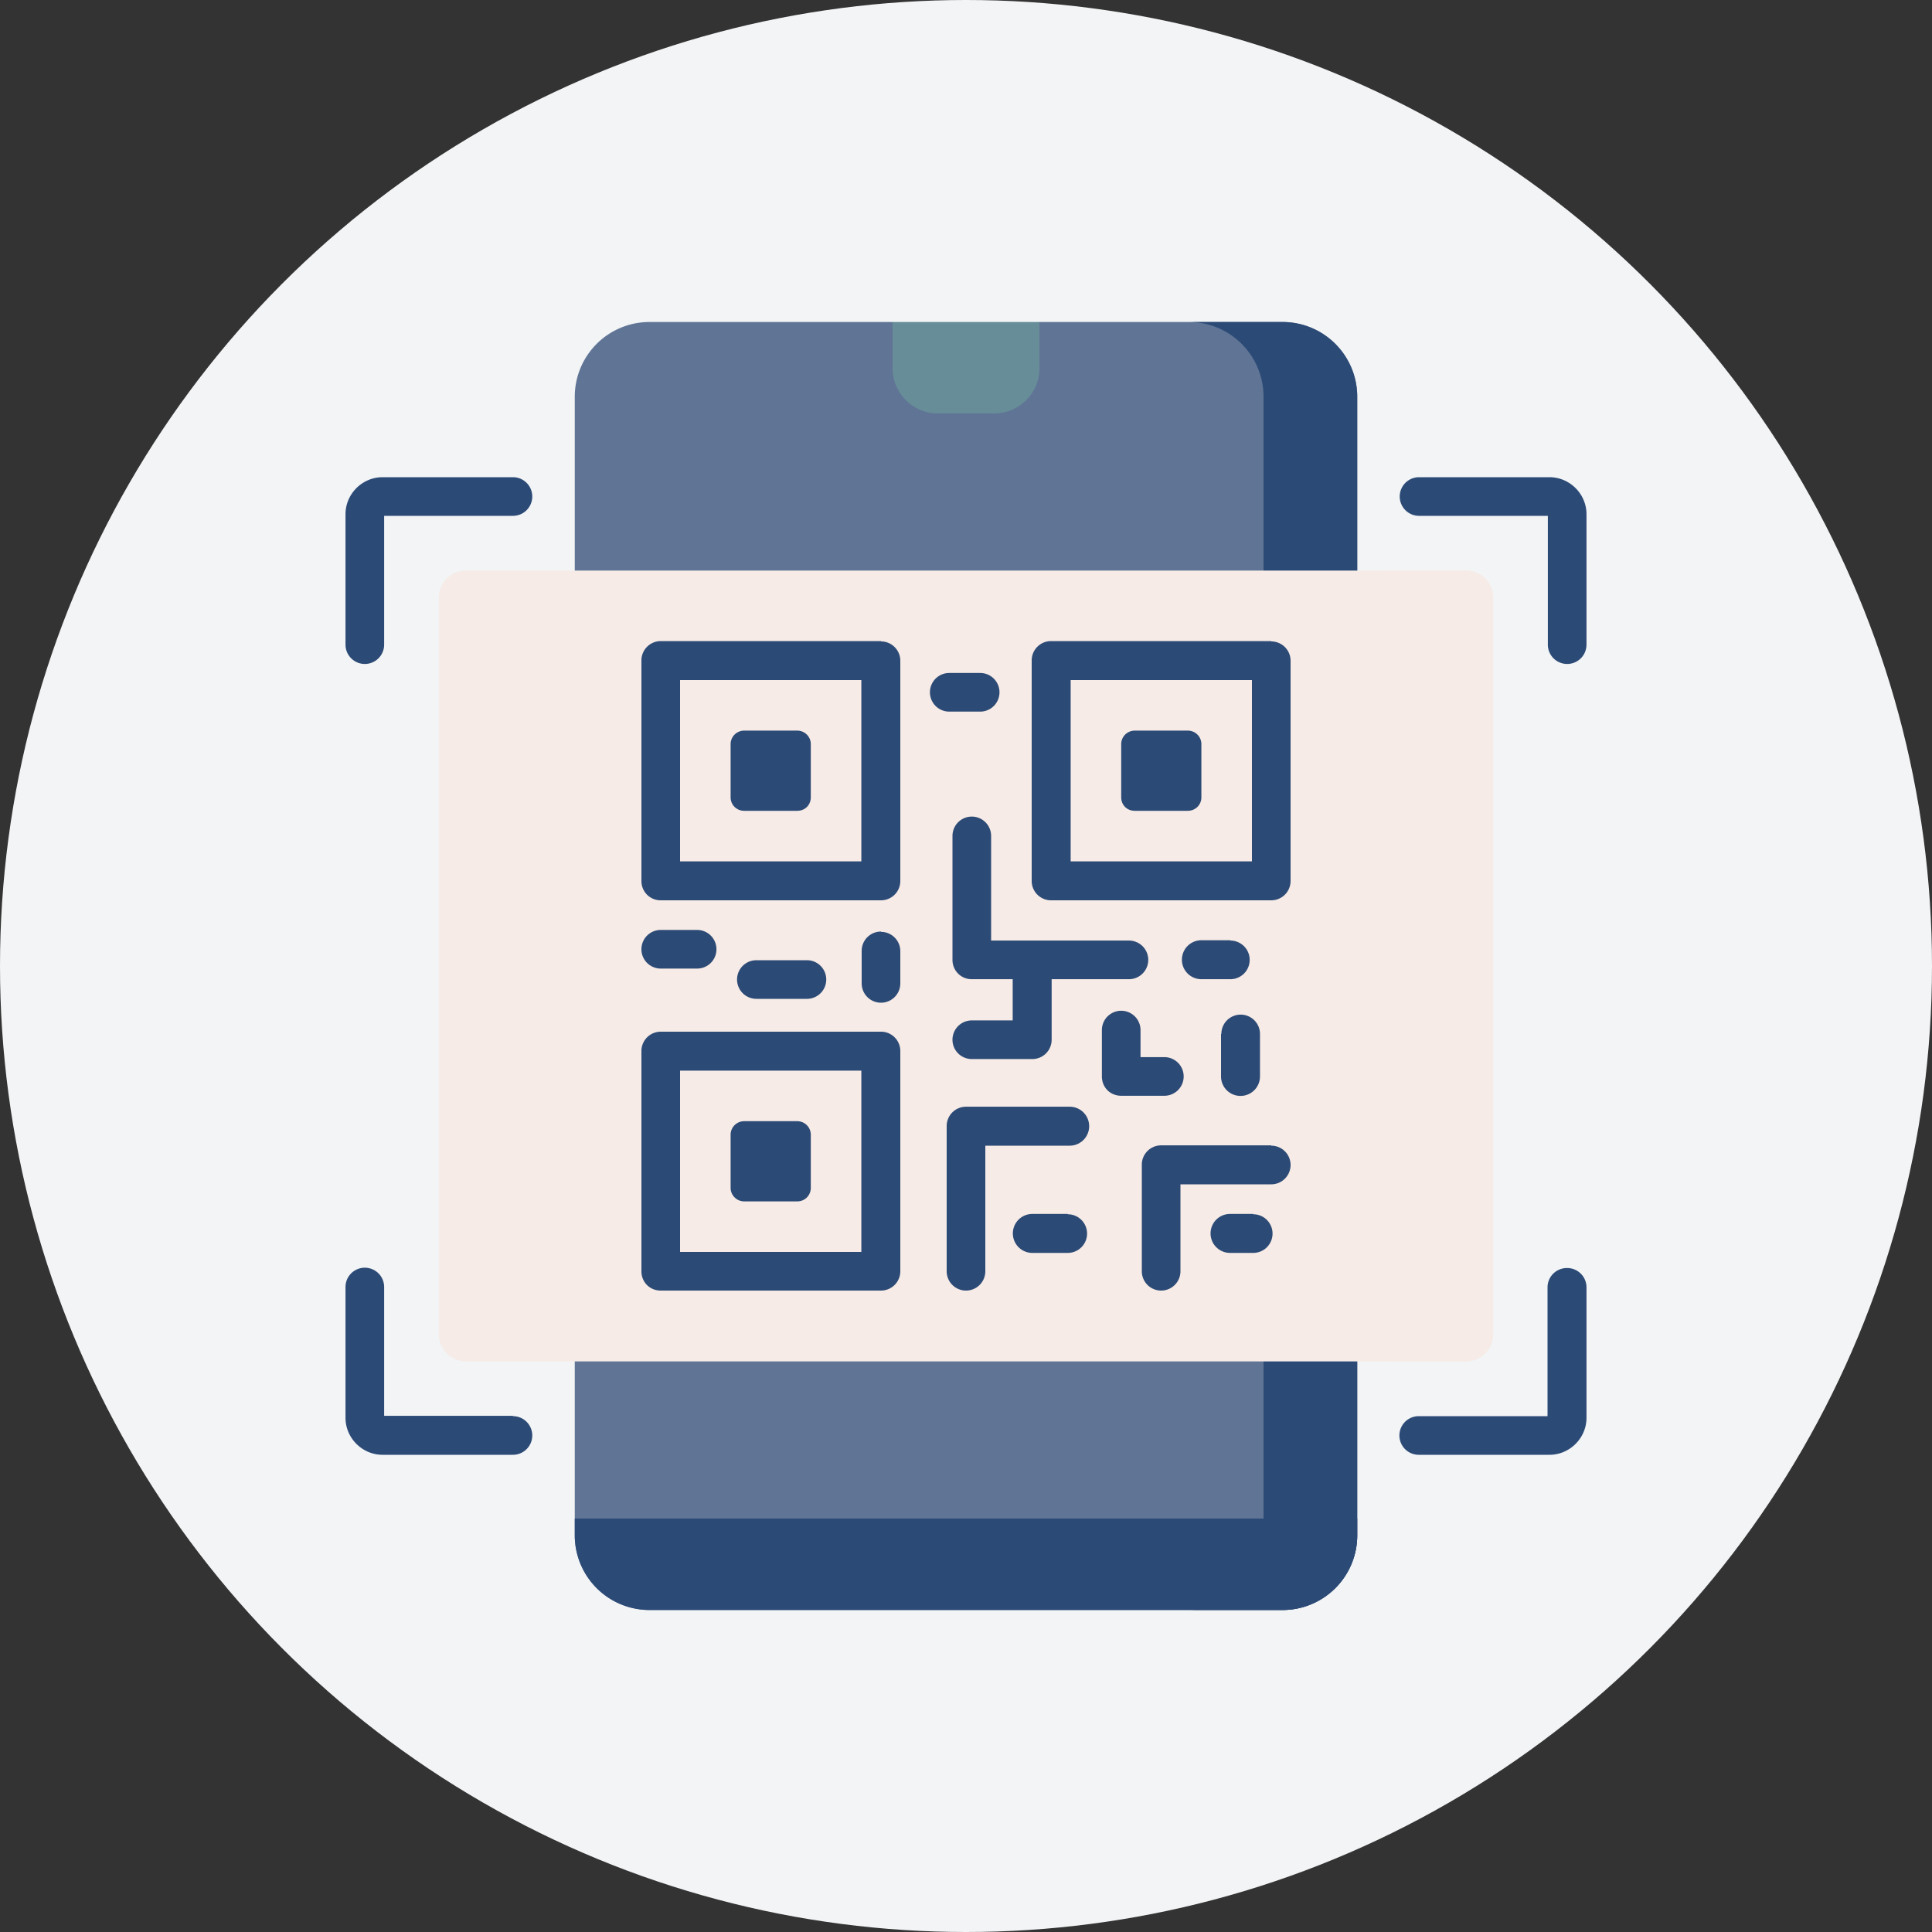 <svg width="60" height="60" viewBox="0 0 60 60" fill="none" xmlns="http://www.w3.org/2000/svg">
<rect x="0" y="0" width="60" height="60" fill="#333333" stroke="none"/>
<circle cx="30" cy="30" r="30" fill="#F2F4F6"/>
<g clip-path="url(#clip0_100_1582)">
<path fill="#607595" d="M17.85 12.32v35.36A2.32 2.32 0 0 0 20.17 50h19.66a2.32 2.32 0 0 0 2.32-2.32V12.32A2.32 2.32 0 0 0 39.83 10h-7.55l-2.32.78-2.24-.78h-7.55a2.32 2.32 0 0 0-2.32 2.32Z"/>
<path fill="#2C4A76" d="M39.83 10h-2.9a2.32 2.32 0 0 1 2.31 2.32v35.36l2.91-.52V12.32A2.32 2.32 0 0 0 39.83 10Z"/>
<path fill="#678D98" d="M27.72 10v1.43c0 .78.63 1.41 1.4 1.41h1.75c.78 0 1.41-.63 1.41-1.4V10h-4.56Z"/>
<g fill="#F6EBE6">
<path d="M13.63 18.56v22.88c0 .46.38.84.85.84h31.04c.47 0 .85-.38.85-.84V18.56a.84.84 0 0 0-.85-.84H14.48a.84.84 0 0 0-.85.84Z"/>
<path d="M45.52 17.72h-2.64c.46 0 .84.38.84.84v22.88c0 .46-.38.84-.84.84h2.64c.47 0 .85-.38.85-.84V18.56a.84.84 0 0 0-.85-.84Z"/>
</g>
<g fill="#2C4A76">
<path d="M17.85 47.16v.52A2.32 2.32 0 0 0 20.17 50h19.66a2.32 2.32 0 0 0 2.32-2.32v-.52h-24.3Z"/>
<path d="M42.15 47.68v-.52h-2.91v.52A2.32 2.32 0 0 1 36.92 50h2.91a2.32 2.32 0 0 0 2.32-2.32Z"/>
<path d="M22.69 23.1v1.66c0 .24.19.42.42.42h1.65c.24 0 .42-.18.42-.42v-1.65a.42.42 0 0 0-.42-.42h-1.65a.42.42 0 0 0-.42.42ZM22.69 35.24v1.65c0 .23.19.42.42.42h1.65c.24 0 .42-.19.42-.42v-1.65a.42.42 0 0 0-.42-.42h-1.65a.42.42 0 0 0-.42.42ZM34.82 23.1v1.66c0 .24.18.42.42.42h1.65c.23 0 .42-.18.42-.42v-1.65a.42.42 0 0 0-.42-.42h-1.65a.42.42 0 0 0-.42.42ZM48.12 14.82h-4.05a.6.6 0 1 0 0 1.2h4v4a.6.6 0 0 0 1.2 0v-4.05c0-.63-.52-1.15-1.15-1.15ZM48.66 39.38a.6.6 0 0 0-.6.6v4h-4a.6.6 0 0 0 0 1.2h4.06c.63 0 1.15-.52 1.15-1.15v-4.05a.6.6 0 0 0-.6-.6ZM15.93 14.82h-4.05c-.63 0-1.15.52-1.15 1.15v4.05a.6.6 0 1 0 1.2 0v-4h4a.6.6 0 1 0 0-1.2ZM15.93 43.97h-4v-4a.6.6 0 0 0-1.2 0v4.06c0 .63.52 1.15 1.15 1.15h4.05a.6.6 0 0 0 0-1.2Z"/>
<path d="M27.36 19.91h-6.84a.6.6 0 0 0-.6.6v6.85c0 .33.26.6.6.6h6.84a.6.6 0 0 0 .6-.6v-6.84a.6.6 0 0 0-.6-.6Zm-.6 6.84h-5.64v-5.63h5.63v5.63ZM27.36 32.04h-6.84a.6.6 0 0 0-.6.6v6.84c0 .34.26.6.6.6h6.84a.6.6 0 0 0 .6-.6v-6.84a.6.6 0 0 0-.6-.6Zm-.6 6.84h-5.64v-5.63h5.63v5.63ZM39.48 19.91h-6.84a.6.6 0 0 0-.6.6v6.85c0 .33.27.6.6.6h6.84a.6.6 0 0 0 .6-.6v-6.84a.6.6 0 0 0-.6-.6Zm-.6 6.84h-5.63v-5.63h5.63v5.63ZM39.48 35.57h-3.42a.6.6 0 0 0-.6.6v3.31a.6.6 0 0 0 1.2 0v-2.7h2.82a.6.6 0 1 0 0-1.2ZM37.92 32.11v1.32a.6.6 0 1 0 1.21 0v-1.32a.6.6 0 0 0-1.2 0ZM33.16 37.7h-1.1a.6.6 0 1 0 0 1.21h1.1a.6.6 0 0 0 0-1.2ZM30.44 22.1a.6.6 0 1 0 0-1.2h-.96a.6.6 0 0 0 0 1.2h.96Z"/>
<path d="M30.18 31.69a.6.6 0 0 0 0 1.2h1.88a.6.6 0 0 0 .6-.6v-1.88h2.4a.6.6 0 1 0 0-1.2h-4.28v-3.25a.6.6 0 0 0-1.2 0v3.85c0 .33.26.6.6.6h1.27v1.28h-1.27ZM20.52 30.08h1.13a.6.6 0 0 0 0-1.2h-1.13a.6.6 0 1 0 0 1.2ZM25.06 31.02a.6.6 0 0 0 0-1.2h-1.57a.6.6 0 1 0 0 1.2h1.57ZM36.76 33.43a.6.6 0 0 0-.6-.6h-.74v-.84a.6.6 0 1 0-1.2 0v1.44c0 .34.26.6.6.6h1.34a.6.6 0 0 0 .6-.6ZM33.22 34.37H30a.6.6 0 0 0-.6.6v4.51a.6.6 0 1 0 1.2 0v-3.9h2.62a.6.6 0 0 0 0-1.21ZM27.36 28.93a.6.6 0 0 0-.6.6v1.01a.6.6 0 1 0 1.2 0v-1a.6.6 0 0 0-.6-.6ZM38.92 37.7h-.72a.6.6 0 1 0 0 1.21h.72a.6.6 0 0 0 0-1.2ZM38.21 29.2h-.9a.6.6 0 0 0 0 1.21h.9a.6.6 0 1 0 0-1.2Z"/>
</g>
</g>
<defs>
<clipPath id="clip0_100_1582">
<rect width="40" height="40" fill="#fff" transform="translate(10 10)"/>
</clipPath>
</defs>
</svg>
